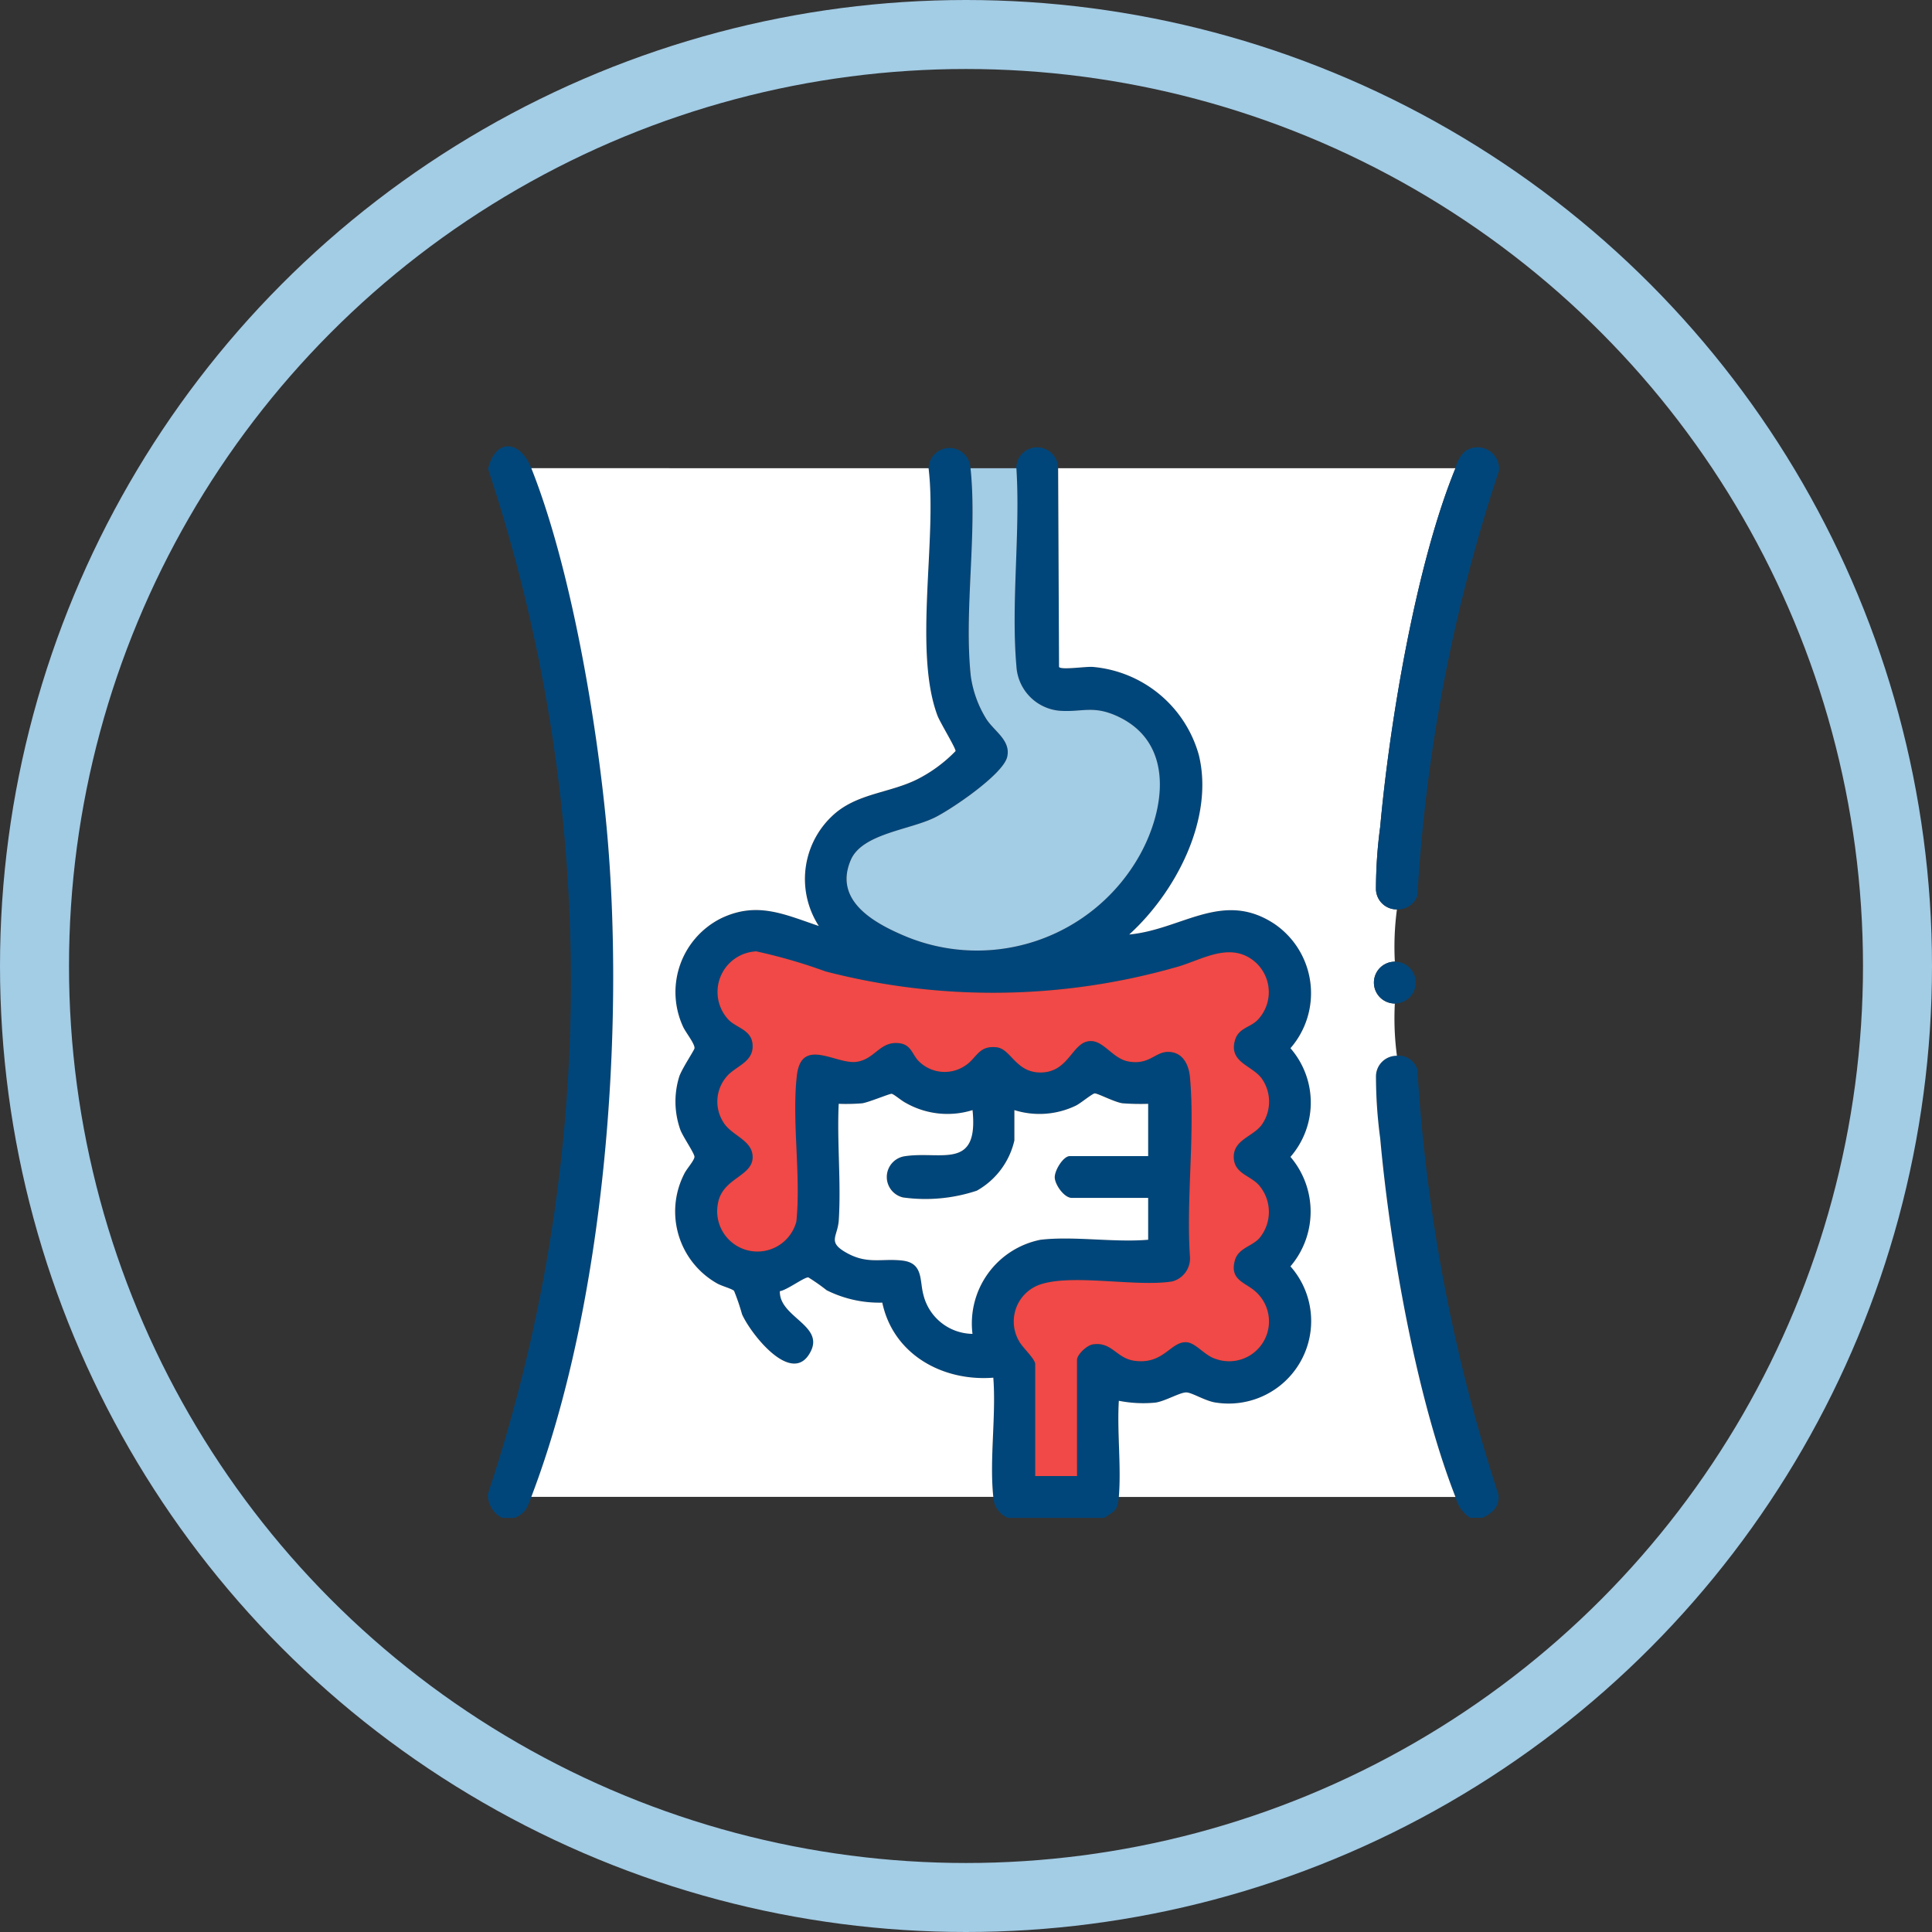 <svg xmlns="http://www.w3.org/2000/svg" width="112" height="112" viewBox="0 0 112 112">
  <rect x="0" y="0" width="112" height="112" fill="#333333" stroke="none"/>
  <g id="Group_1597" data-name="Group 1597" transform="translate(-288 -3058)">
    <g id="Ellipse_109" data-name="Ellipse 109" transform="translate(288 3058)" fill="none" stroke="#a3cce5" stroke-miterlimit="10" stroke-width="4">
      <circle cx="56" cy="56" r="56" stroke="none"/>
      <circle cx="56" cy="56" r="54" fill="none"/>
    </g>
    <g id="Group_1596" data-name="Group 1596">
      <path id="Path_3853" data-name="Path 3853" d="M344.254,3085.144c.4,3.774-.381,8.25.015,12.045a6.408,6.408,0,0,0,.9,2.489c.469.728,1.43,1.241,1.212,2.2-.23,1.009-3.25,3.057-4.23,3.531-1.473.712-4.179.929-4.834,2.439-.992,2.29,1.205,3.582,2.972,4.347a10.809,10.809,0,0,0,13.8-4.667c1.456-2.652,1.982-6.444-1.271-7.982-1.453-.687-2.087-.242-3.415-.343a2.752,2.752,0,0,1-2.49-2.6c-.314-3.657.242-7.755,0-11.458a1.212,1.212,0,0,1,2.424,0l.053,11.522c.127.183,1.533-.033,1.945-.005a7.012,7.012,0,0,1,6.16,5.113c.9,3.7-1.356,7.964-4.037,10.4,3.065-.287,5.425-2.6,8.428-.608a4.862,4.862,0,0,1,.919,7.2,4.8,4.8,0,0,1,0,6.3,4.89,4.89,0,0,1,0,6.346,4.784,4.784,0,0,1-4.3,7.9c-.593-.07-1.38-.571-1.72-.592-.359-.022-1.262.523-1.822.592a7.3,7.3,0,0,1-2.107-.107c-.109,1.811.144,3.783,0,5.575-.062.776-.226.811-.848,1.212h-5.576a1.359,1.359,0,0,1-.848-1.212c-.231-2.16.171-4.707,0-6.91-2.948.228-5.8-1.351-6.436-4.351a6.825,6.825,0,0,1-3.223-.717,11.671,11.671,0,0,0-1.066-.748c-.252-.007-1.247.748-1.649.8-.045,1.49,2.537,1.969,1.8,3.473-1.042,2.124-3.486-.986-3.992-2.133a12.719,12.719,0,0,0-.462-1.356c-.123-.128-.742-.285-1.008-.446a4.79,4.79,0,0,1-1.888-6.325c.131-.29.576-.768.6-.994.016-.191-.694-1.206-.826-1.594a4.884,4.884,0,0,1-.064-3.04c.133-.44.881-1.55.892-1.666.024-.26-.524-.929-.672-1.269a4.783,4.783,0,0,1,2.216-6.266c2.077-.993,3.652-.233,5.663.447a5.015,5.015,0,0,1,1.027-6.6c1.352-1.089,3.113-1.134,4.654-1.892a8.336,8.336,0,0,0,2.244-1.646c.036-.143-.9-1.668-1.049-2.065-1.4-3.74-.014-10.247-.514-14.334A1.212,1.212,0,0,1,344.254,3085.144Zm6.182,58.424v-6.728c0-.3.56-.847.917-.9,1.11-.172,1.36.81,2.426.952,1.7.225,2.081-1.137,3.013-1.076.536.035,1.056.789,1.7.972a2.309,2.309,0,0,0,2.314-3.891c-.6-.561-1.529-.666-1.221-1.815.2-.747,1.039-.826,1.453-1.335a2.371,2.371,0,0,0-.025-3c-.487-.6-1.478-.685-1.489-1.664-.013-1.053,1.207-1.194,1.681-1.961a2.324,2.324,0,0,0,0-2.506c-.522-.844-1.956-.962-1.623-2.264.2-.764.889-.768,1.328-1.222a2.327,2.327,0,0,0-.9-3.8c-1.27-.431-2.6.412-3.849.75a38.71,38.71,0,0,1-20.294.242,31.135,31.135,0,0,0-4.022-1.165,2.355,2.355,0,0,0-1.588,3.987c.5.483,1.377.579,1.377,1.516,0,.973-1.07,1.168-1.559,1.819a2.215,2.215,0,0,0-.147,2.57c.469.8,1.71,1.038,1.706,2.035,0,1.132-1.765,1.192-2.015,2.7a2.334,2.334,0,0,0,4.549,1.035c.274-2.687-.272-5.825.028-8.457.258-2.27,2.256-.649,3.444-.8,1.1-.14,1.372-1.256,2.548-1.073.648.1.709.677,1.082,1.04a2.121,2.121,0,0,0,2.664.266c.689-.427.779-1.2,1.84-1.078.843.094,1.1,1.461,2.543,1.461,1.687,0,1.825-1.806,2.906-1.822.781-.012,1.289,1.029,2.213,1.187,1.2.2,1.53-.559,2.275-.56.861,0,1.211.739,1.277,1.494.294,3.322-.233,7.066,0,10.434a1.379,1.379,0,0,1-1.042,1.382c-2.107.334-5.812-.471-7.688.19a2.268,2.268,0,0,0-1.192,3.249c.193.381.948,1.046.948,1.356v6.485Zm-2.121-13.7c1.926-.228,4.271.17,6.242,0v-2.425h-4.424c-.445,0-.965-.739-.991-1.167s.494-1.257.87-1.257h4.545v-3.03a13.817,13.817,0,0,1-1.484-.031c-.468-.064-1.422-.578-1.61-.573-.144,0-.825.577-1.1.71a4.862,4.862,0,0,1-3.561.258v1.757a4.484,4.484,0,0,1-2.178,2.914,9.446,9.446,0,0,1-4.279.392,1.217,1.217,0,0,1,.1-2.389c2.1-.324,4.294.842,3.931-2.674a4.881,4.881,0,0,1-3.88-.423c-.226-.11-.673-.5-.807-.522-.107-.018-1.335.5-1.708.55a11.287,11.287,0,0,1-1.363.03c-.105,2.207.142,4.541.005,6.733-.062,1-.7,1.276.489,1.927s2.018.288,3.207.429c1.207.143.991,1.139,1.2,1.948a2.973,2.973,0,0,0,2.854,2.3A4.948,4.948,0,0,1,348.315,3129.871Z" fill="#01467a"/>
      <path id="Path_3854" data-name="Path 3854" d="M318.8,3085.144c2.291,5.755,3.784,14.589,4.363,20.788,1.1,11.82-.109,27.706-4.363,38.848-.228.595-.319.939-.97,1.212H317.1a1.528,1.528,0,0,1-.822-1.366,94.219,94.219,0,0,0,.015-59.44C316.707,3083.433,318.128,3083.455,318.8,3085.144Z" fill="#01467a"/>
      <path id="Path_3855" data-name="Path 3855" d="M368.981,3119.2a1.135,1.135,0,0,1,1.187.813,98.268,98.268,0,0,0,4.7,24.635c.063.708-.342,1.05-.915,1.34h-.727a1.971,1.971,0,0,1-.849-1.212c-2.285-5.84-3.8-14.518-4.363-20.789a26.988,26.988,0,0,1-.245-3.638A1.2,1.2,0,0,1,368.981,3119.2Z" fill="#01467a"/>
      <path id="Path_3856" data-name="Path 3856" d="M341.83,3085.144c.5,4.087-.885,10.594.514,14.334.148.4,1.085,1.922,1.049,2.065a8.336,8.336,0,0,1-2.244,1.646c-1.541.758-3.3.8-4.654,1.892a5.015,5.015,0,0,0-1.027,6.6c-2.011-.68-3.586-1.44-5.663-.447a4.783,4.783,0,0,0-2.216,6.266c.148.34.7,1.009.672,1.269-.011.116-.759,1.226-.892,1.666a4.884,4.884,0,0,0,.064,3.04c.132.388.842,1.4.826,1.594-.02.226-.465.7-.6.994a4.79,4.79,0,0,0,1.888,6.325c.266.161.885.318,1.008.446a12.719,12.719,0,0,1,.462,1.356c.506,1.147,2.95,4.257,3.992,2.133.738-1.5-1.844-1.983-1.8-3.473.4-.053,1.4-.808,1.649-.8a11.671,11.671,0,0,1,1.066.748,6.825,6.825,0,0,0,3.223.717c.636,3,3.488,4.579,6.436,4.351.171,2.2-.231,4.75,0,6.91H318.8c4.254-11.142,5.466-27.028,4.363-38.848-.579-6.2-2.072-15.033-4.363-20.788Z" fill="#fff"/>
      <path id="Path_3857" data-name="Path 3857" d="M372.375,3085.144c-2.287,5.578-3.817,14.74-4.363,20.788a27,27,0,0,0-.245,3.639,1.2,1.2,0,0,0,1.214,1.148,16.473,16.473,0,0,0-.121,3.031,1.212,1.212,0,1,0,0,2.424,16.467,16.467,0,0,0,.121,3.03,1.2,1.2,0,0,0-1.214,1.149,26.988,26.988,0,0,0,.245,3.638c.566,6.271,2.078,14.949,4.363,20.789H352.86c.145-1.792-.108-3.764,0-5.575a7.3,7.3,0,0,0,2.107.107c.56-.069,1.463-.614,1.822-.592.34.021,1.127.522,1.72.592a4.784,4.784,0,0,0,4.3-7.9,4.89,4.89,0,0,0,0-6.346,4.8,4.8,0,0,0,0-6.3,4.862,4.862,0,0,0-.919-7.2c-3-1.991-5.363.321-8.428.608,2.681-2.435,4.937-6.7,4.037-10.4a7.012,7.012,0,0,0-6.16-5.113c-.412-.028-1.818.188-1.945.005l-.053-11.522Z" fill="#fff"/>
      <path id="Path_3858" data-name="Path 3858" d="M346.921,3085.144c.238,3.7-.318,7.8,0,11.458a2.752,2.752,0,0,0,2.49,2.6c1.328.1,1.962-.344,3.415.343,3.253,1.538,2.727,5.33,1.271,7.982a10.809,10.809,0,0,1-13.8,4.667c-1.767-.765-3.964-2.057-2.972-4.347.655-1.51,3.361-1.727,4.834-2.439.98-.474,4-2.522,4.23-3.531.218-.959-.743-1.472-1.212-2.2a6.408,6.408,0,0,1-.9-2.489c-.4-3.795.383-8.271-.015-12.045Z" fill="#a3cce5"/>
      <path id="Path_3859" data-name="Path 3859" d="M368.981,3110.719a1.2,1.2,0,0,1-1.214-1.148,27,27,0,0,1,.245-3.639c.546-6.048,2.076-15.21,4.363-20.788a1.9,1.9,0,0,1,.544-.972,1.244,1.244,0,0,1,1.975,1.126,95.7,95.7,0,0,0-4.726,24.608A1.183,1.183,0,0,1,368.981,3110.719Z" fill="#01467a"/>
      <path id="Path_3860" data-name="Path 3860" d="M368.86,3113.75a1.212,1.212,0,0,1,0,2.424A1.212,1.212,0,1,1,368.86,3113.75Z" fill="#01467a"/>
      <path id="Path_3861" data-name="Path 3861" d="M350.436,3143.568h-2.424v-6.485c0-.31-.755-.975-.948-1.356a2.268,2.268,0,0,1,1.192-3.249c1.876-.661,5.581.144,7.688-.19a1.379,1.379,0,0,0,1.042-1.382c-.233-3.368.294-7.112,0-10.434-.066-.755-.416-1.494-1.277-1.494-.745,0-1.078.765-2.275.56-.924-.158-1.432-1.2-2.213-1.187-1.081.016-1.219,1.822-2.906,1.822-1.441,0-1.7-1.367-2.543-1.461-1.061-.119-1.151.651-1.84,1.078a2.121,2.121,0,0,1-2.664-.266c-.373-.363-.434-.94-1.082-1.04-1.176-.183-1.445.933-2.548,1.073-1.188.15-3.186-1.471-3.444.8-.3,2.632.246,5.77-.028,8.457a2.334,2.334,0,0,1-4.549-1.035c.25-1.5,2.011-1.563,2.015-2.7,0-1-1.237-1.237-1.706-2.035a2.215,2.215,0,0,1,.147-2.57c.489-.651,1.559-.846,1.559-1.819,0-.937-.875-1.033-1.377-1.516a2.355,2.355,0,0,1,1.588-3.987,31.135,31.135,0,0,1,4.022,1.165,38.71,38.71,0,0,0,20.294-.242c1.253-.338,2.579-1.181,3.849-.75a2.327,2.327,0,0,1,.9,3.8c-.439.454-1.132.458-1.328,1.222-.333,1.3,1.1,1.42,1.623,2.264a2.324,2.324,0,0,1,0,2.506c-.474.767-1.694.908-1.681,1.961.011.979,1,1.066,1.489,1.664a2.371,2.371,0,0,1,.025,3c-.414.509-1.252.588-1.453,1.335-.308,1.149.616,1.254,1.221,1.815a2.309,2.309,0,0,1-2.314,3.891c-.643-.183-1.163-.937-1.7-.972-.932-.061-1.314,1.3-3.013,1.076-1.066-.142-1.316-1.124-2.426-.952-.357.055-.917.6-.917.9Z" fill="#f04947"/>
      <path id="Path_3862" data-name="Path 3862" d="M348.315,3129.871a4.948,4.948,0,0,0-3.939,5.455,2.973,2.973,0,0,1-2.854-2.3c-.213-.809,0-1.805-1.2-1.948-1.189-.141-2.01.226-3.207-.429s-.551-.931-.489-1.927c.137-2.192-.11-4.526-.005-6.733a11.287,11.287,0,0,0,1.363-.03c.373-.053,1.6-.568,1.708-.55.134.023.581.412.807.522a4.881,4.881,0,0,0,3.88.423c.363,3.516-1.832,2.35-3.931,2.674a1.217,1.217,0,0,0-.1,2.389,9.446,9.446,0,0,0,4.279-.392,4.484,4.484,0,0,0,2.178-2.914v-1.757a4.862,4.862,0,0,0,3.561-.258c.277-.133.958-.706,1.1-.71.188,0,1.142.509,1.61.573a13.817,13.817,0,0,0,1.484.031v3.03h-4.545c-.376,0-.895.842-.87,1.257s.546,1.167.991,1.167h4.424v2.425C352.586,3130.041,350.241,3129.643,348.315,3129.871Z" fill="#fff"/>
    </g>
  </g>
</svg>
